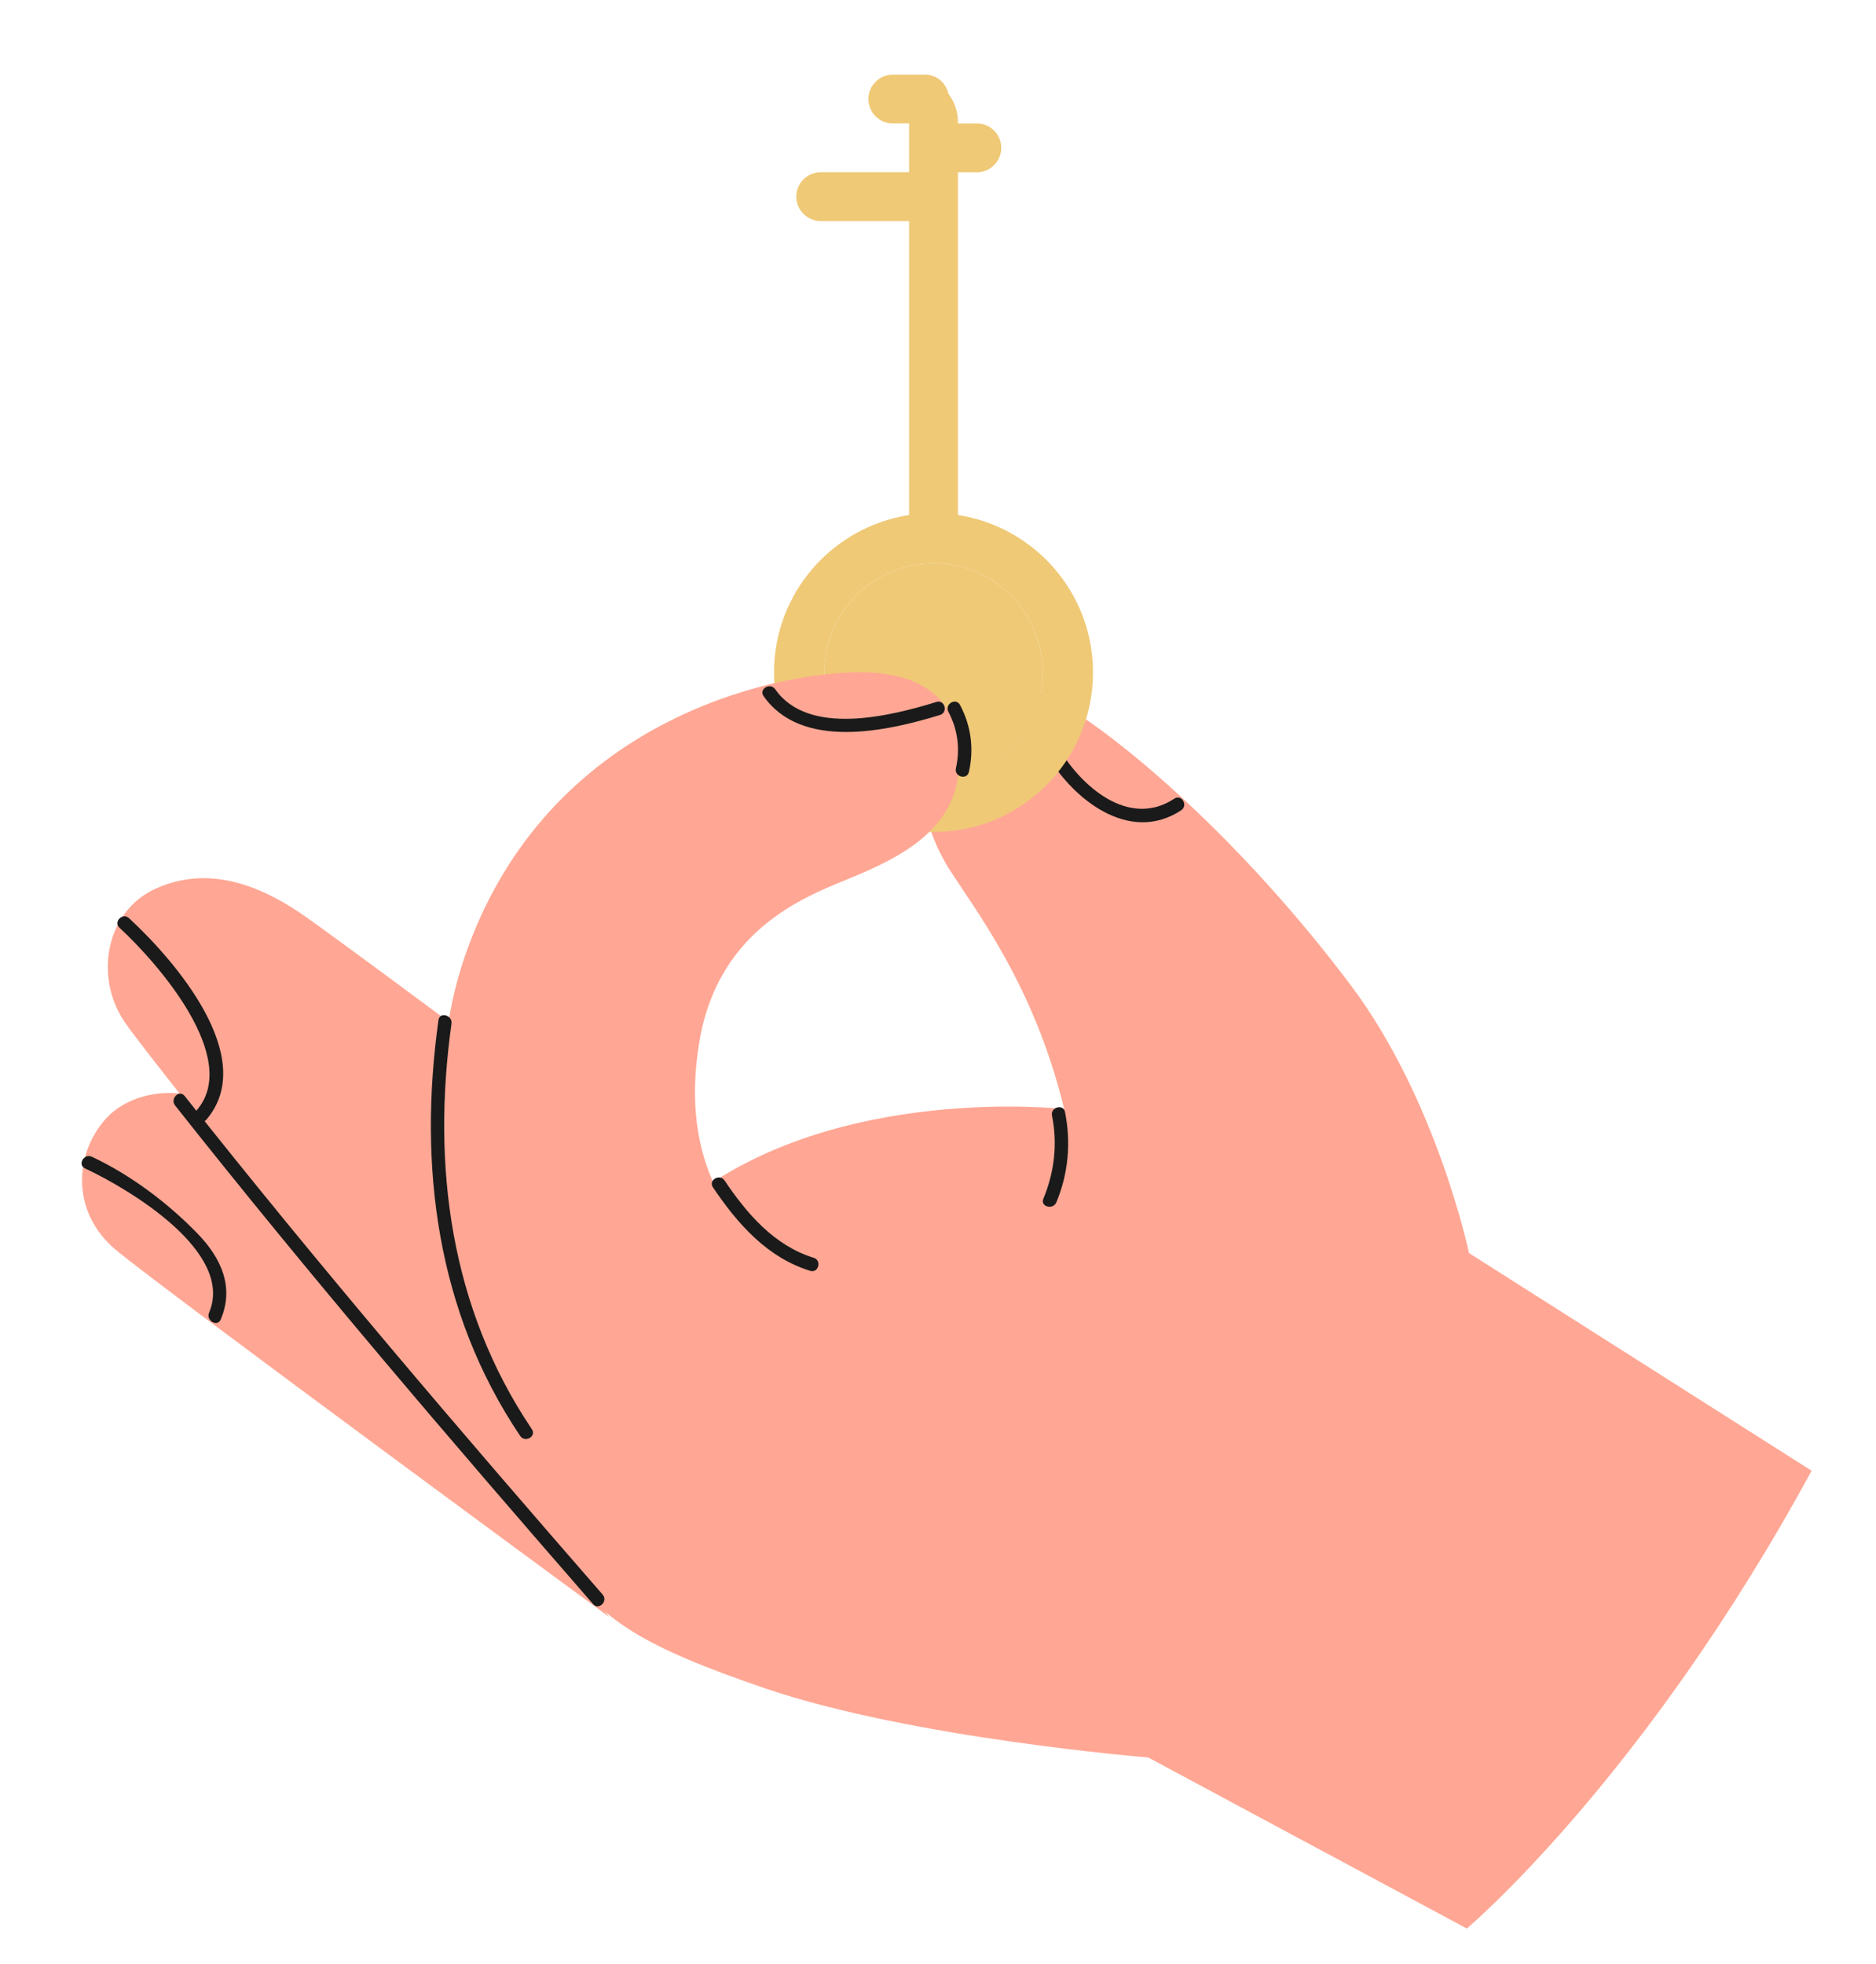 <?xml version="1.0" encoding="utf-8"?>
<!-- Generator: Adobe Illustrator 26.3.1, SVG Export Plug-In . SVG Version: 6.00 Build 0)  -->
<svg version="1.1" id="Layer_1" xmlns="http://www.w3.org/2000/svg" xmlns:xlink="http://www.w3.org/1999/xlink" x="0px" y="0px"
	 viewBox="0 0 507.3 531.08" style="enable-background:new 0 0 507.3 531.08;" xml:space="preserve">
<style type="text/css">
	.st0{fill:#FFA794;}
	.st1{fill:#1A1A1A;}
	.st2{fill:#EFC976;}
</style>
<g>
	<path class="st0" d="M489.89,397.67l-92.64-58.85c0,0-8.7-41.42-31.94-72.37c-29.24-38.95-61.82-66.75-78.97-76.6
		c-11.83-6.79-27.4-5.28-33.89,5.89c-6.49,11.16-2.84,28.01,4.06,38.97c6.9,10.96,23.14,31.46,31.25,65.15c0,0-61.59-7-101.78,24.66
		c0,0-86.25-64.65-103.6-76.83c-17.35-12.18-30.47-11.92-40.49-7.31c-13.29,6.12-16.44,23.74-8.22,35.92
		C41.89,288.48,141.64,411.47,153,424.87c11.36,13.39,19.59,19.95,53.96,31.66c39.6,13.5,103.53,18.67,103.53,18.67l86.16,46.25
		C396.65,521.45,444.43,481.29,489.89,397.67z"/>
	<path class="st1" d="M282.97,203.84c7.01,12.18,22.38,24.52,36.44,15.25c1.95-1.29,0.13-4.45-1.84-3.15
		c-12.41,8.19-25.46-3.54-31.44-13.94C284.96,199.96,281.8,201.8,282.97,203.84L282.97,203.84z"/>
	<path class="st0" d="M164.66,437.16c0,0-121.58-89.26-133.45-99.3s-11.22-25.54-2.79-35.15c7.2-8.22,21.8-9.55,31.54-3.16
		C69.69,305.94,164.66,437.16,164.66,437.16z"/>
	<g>
		<path class="st2" d="M252.45,152.31c-16.31,0-29.54,13.23-29.54,29.54c0,16.29,13.22,29.52,29.54,29.52
			c16.29,0,29.52-13.22,29.52-29.52C281.97,165.54,268.75,152.31,252.45,152.31z"/>
		<path class="st2" d="M259.04,139.26V46.58h5.12c3.64,0,6.6-2.95,6.6-6.6c0-3.64-2.95-6.6-6.6-6.6h-5.12v-0.42
			c0-2.87-0.98-5.49-2.57-7.62c-0.67-2.93-3.17-5.16-6.31-5.16h-3.9h-0.42h-4.41c-3.64,0-6.6,2.95-6.6,6.6c0,3.64,2.95,6.6,6.6,6.6
			h4.41v13.19h-23.9c-3.64,0-6.6,2.95-6.6,6.6c0,3.64,2.95,6.6,6.6,6.6h23.9v79.49c-20.68,3.19-36.54,21.02-36.54,42.58
			c0,23.82,19.33,43.12,43.14,43.12s43.12-19.31,43.12-43.12C295.58,160.28,279.72,142.44,259.04,139.26z M252.45,211.37
			c-16.31,0-29.54-13.22-29.54-29.52c0-16.31,13.22-29.54,29.54-29.54c16.29,0,29.52,13.23,29.52,29.54
			C281.97,198.14,268.75,211.37,252.45,211.37z"/>
	</g>
	<path class="st0" d="M147.32,385.09c0,0-42.48-65.15-21.78-126.03c20.7-60.88,77.19-75.9,103.67-77.22s31.96,13.5,29.83,28.31
		c-2.13,14.82-16.13,21.82-27.7,26.69c-11.57,4.87-37.14,13.09-42.31,45.36c-5.18,32.27,8.83,49.62,23.74,63.32L147.32,385.09z"/>
	<path class="st1" d="M192.79,321.04c6.62,9.83,14.63,18.97,26.29,22.58c2.25,0.7,3.21-2.83,0.97-3.52
		c-10.7-3.32-18.05-11.9-24.11-20.9C194.63,317.25,191.47,319.08,192.79,321.04L192.79,321.04z"/>
	<path class="st1" d="M285.66,325.09c3.26-7.84,3.98-16.09,2.34-24.4c-0.45-2.3-3.98-1.33-3.52,0.97
		c1.52,7.69,0.66,15.23-2.34,22.46C281.24,326.29,284.77,327.23,285.66,325.09L285.66,325.09z"/>
	<path class="st1" d="M47.35,298.91c36.38,46.02,74.52,90.59,113.04,134.83c1.55,1.78,4.12-0.82,2.58-2.58
		c-38.52-44.23-76.66-88.8-113.04-134.82C48.47,294.49,45.9,297.09,47.35,298.91L47.35,298.91z"/>
	<path class="st1" d="M143.82,386.43c-22.04-32.73-27.1-71.15-21.73-109.65c0.32-2.3-3.2-3.29-3.52-0.97
		c-5.51,39.48-0.51,78.88,22.1,112.46C141.98,390.22,145.14,388.39,143.82,386.43L143.82,386.43z"/>
	<path class="st1" d="M32.31,250.85c10.24,9.46,32.91,35.22,20.94,49.29c-1.51,1.78,1.06,4.38,2.58,2.58
		c14.26-16.77-8.64-43.09-20.94-54.46C33.17,246.67,30.58,249.25,32.31,250.85L32.31,250.85z"/>
	<path class="st1" d="M23,315.93c12.13,5.68,40.47,22.66,33.54,39c-0.91,2.14,2.24,4,3.15,1.84c3.72-8.77,0.11-16.63-6.22-23.17
		c-8.04-8.31-18.14-15.91-28.63-20.83C22.73,311.78,20.87,314.93,23,315.93L23,315.93z"/>
	<path class="st1" d="M256.46,192.46c2.53,4.77,3.22,10.01,2.03,15.28c-0.52,2.29,3,3.27,3.52,0.97c1.41-6.25,0.59-12.44-2.4-18.09
		C258.51,188.53,255.36,190.38,256.46,192.46L256.46,192.46z"/>
	<path class="st1" d="M206.48,188.21c10.24,14.65,33.31,9.54,47.72,5.11c2.24-0.69,1.28-4.22-0.97-3.52
		c-12.39,3.81-34.62,9.42-43.6-3.43C208.3,184.46,205.13,186.28,206.48,188.21L206.48,188.21z"/>
</g>
</svg>
